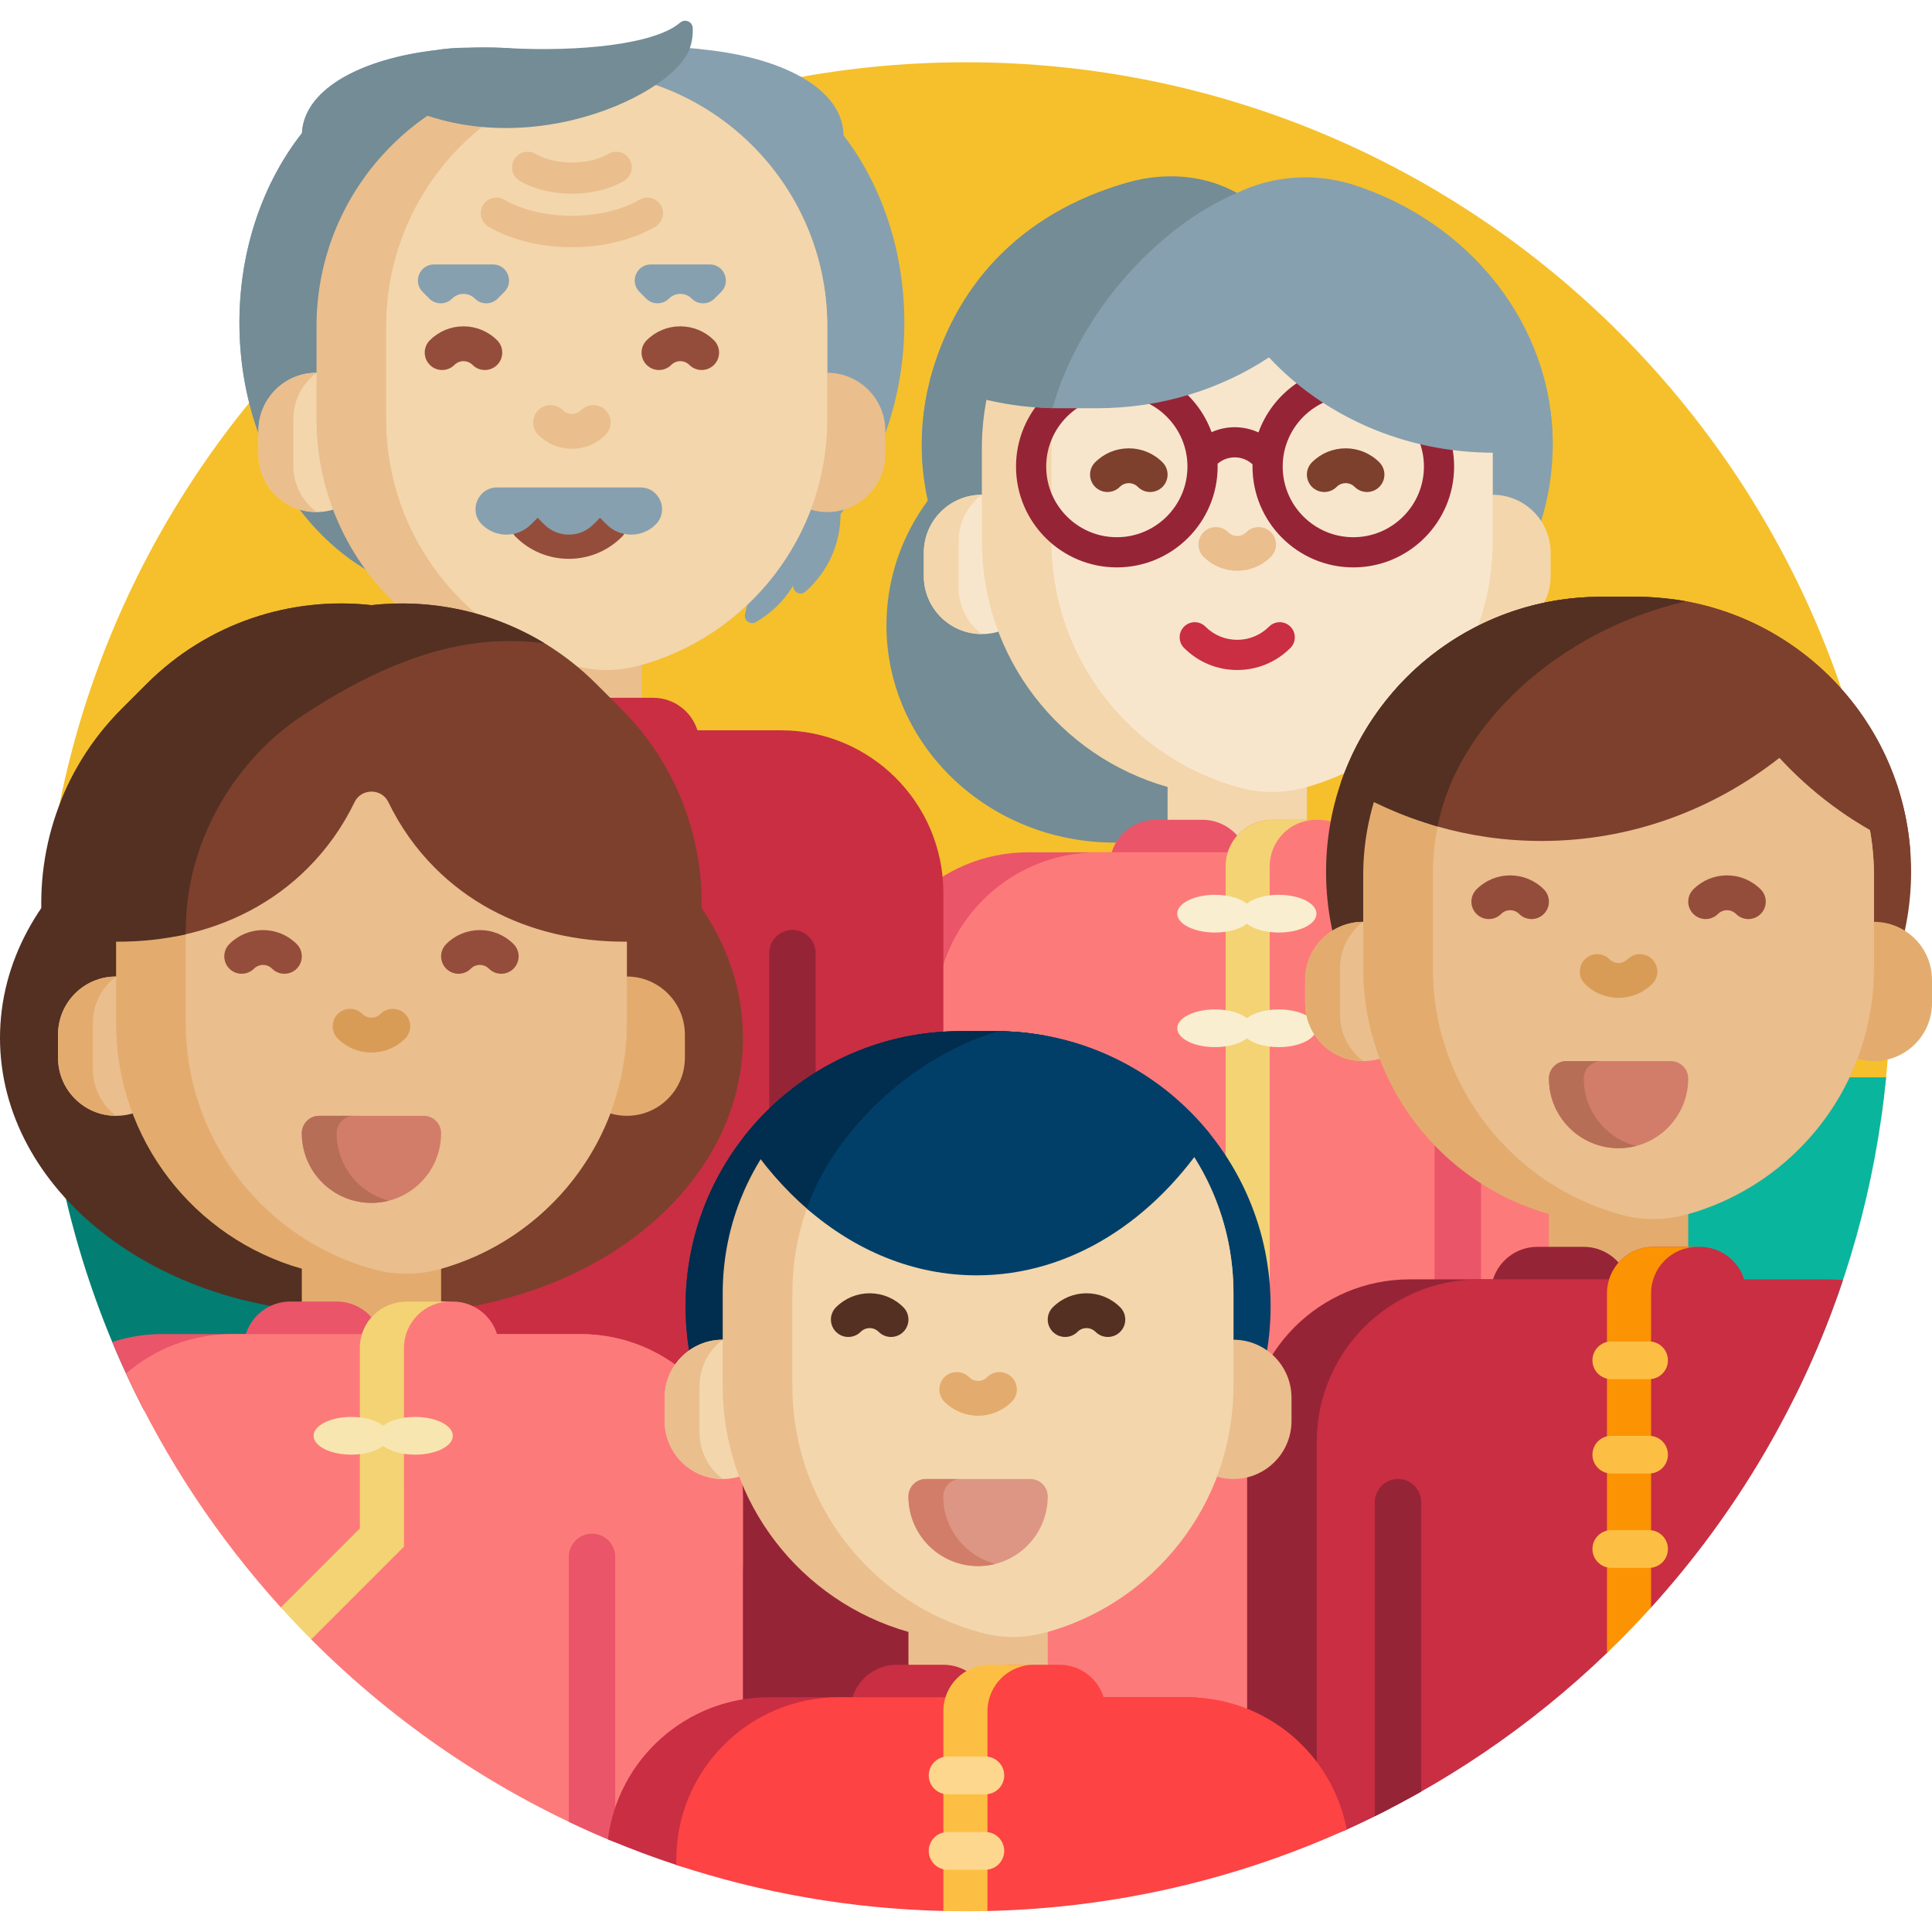 <svg xmlns="http://www.w3.org/2000/svg" id="Capa_1" height="512" viewBox="0 0 512 512" width="512"><g><path d="m13.387 295.833c-1.573-11.218-2.387-22.681-2.387-34.333 0-135.31 109.69-245 245-245s245 109.69 245 245c0 11.652-.813 23.115-2.387 34.333z" fill="#f5c02c"></path><path d="m380.177 285.5v88h-342.136c-13.816-26.832-22.822-56.545-25.88-88z" fill="#037e73"></path><path d="m370 285.5h129.839c-2.818 28.983-10.686 56.487-22.713 81.621-25.836 53.995-107.126 35.202-107.126-24.656z" fill="#0ab59e"></path><path d="m358.763 49.024c30.697 9.921 52.723 36.996 52.723 68.841 0 40.253-35.192 72.885-78.603 72.885h-10.004c-43.411 0-78.603-32.632-78.603-72.885 0-31.845 22.026-58.92 52.723-68.841 10.292-3.326 21.7.509 27.527 9.05l3.356 4.919 3.356-4.919c5.824-8.54 17.233-12.376 27.525-9.05z" fill="#87a0af"></path><path d="m363.498 165.719c0 31.797-27.061 57.574-60.442 57.574h-7.693c-33.381 0-60.442-25.777-60.442-57.574 0-12.313 4.058-23.723 10.969-33.083-1.059-4.77-1.616-9.71-1.616-14.771 0-30.268 19.899-56.227 48.229-67.242-10.086 16.798-16.437 37.836-17.354 60.821 6.32-2.136 13.124-3.298 20.213-3.298h7.693c33.382 0 60.443 25.776 60.443 57.573z" fill="#738c96"></path><path d="m260.201 168.033c-8.495 0-15.381-6.886-15.381-15.381v-6.153c0-8.495 6.886-15.381 15.381-15.381 8.495 0 15.381 6.886 15.381 15.381v6.153c.001 8.494-6.886 15.381-15.381 15.381z" fill="#f8e6cc"></path><path d="m410.939 146.499v6.153c0 8.495-6.886 15.381-15.381 15.381-1.519 0-2.986-.22-4.372-.63-7.539 19.893-24.185 35.306-44.849 41.15v23.467c0 10.194-8.264 18.458-18.458 18.458s-18.458-8.264-18.458-18.458v-23.467c-28.406-8.034-49.22-34.152-49.22-65.13v-24.61c0-37.378 30.301-67.678 67.678-67.678 37.377 0 67.678 30.301 67.678 67.678v12.305c8.496-.001 15.382 6.886 15.382 15.381zm-150.739-15.382c-8.494.001-15.38 6.887-15.38 15.381v6.153c0 8.494 6.886 15.381 15.38 15.381-3.735-2.806-6.151-7.273-6.151-12.305v-12.305c0-5.031 2.416-9.499 6.151-12.305z" fill="#f3d6ac"></path><path d="m395.558 118.812v24.61c0 31.25-21.18 57.553-49.969 65.337-5.551 1.501-11.41 1.501-16.961 0-28.788-7.784-49.969-34.087-49.969-65.337v-24.61c0-34.247 25.438-62.553 58.449-67.054 33.012 4.501 58.45 32.807 58.45 67.054z" fill="#f8e6cc"></path><path d="m336.801 147.564c-2.384 2.384-5.552 3.697-8.921 3.697-3.368 0-6.537-1.313-8.921-3.697-1.802-1.803-1.802-4.724 0-6.526 1.802-1.801 4.724-1.801 6.526 0 .641.641 1.492.994 2.395.994s1.754-.353 2.395-.994c1.802-1.801 4.724-1.801 6.526 0 1.802 1.802 1.802 4.723 0 6.526z" fill="#eabe8d"></path><path d="m308.07 122.509c1.802 1.802 1.802 4.724 0 6.526-1.802 1.801-4.724 1.801-6.526 0-.641-.641-1.492-.994-2.395-.994-.904 0-1.754.353-2.395.994-1.802 1.801-4.724 1.801-6.526 0-1.802-1.802-1.802-4.724 0-6.526 2.384-2.384 5.552-3.697 8.921-3.697s6.537 1.313 8.921 3.697zm57.461 0c-2.384-2.384-5.552-3.697-8.921-3.697-3.368 0-6.537 1.313-8.921 3.697-1.802 1.802-1.802 4.724 0 6.526 1.802 1.801 4.724 1.801 6.526 0 .641-.641 1.491-.994 2.395-.994s1.754.353 2.396.994c1.802 1.801 4.724 1.801 6.526 0 1.801-1.802 1.801-4.724-.001-6.526z" fill="#7d402d"></path><path d="m358.64 96.938c-11.554 0-21.417 7.373-25.134 17.66-3.926-1.817-8.484-1.84-12.425-.07-3.737-10.251-13.582-17.59-25.11-17.59-14.73 0-26.715 11.984-26.715 26.715s11.984 26.715 26.715 26.715 26.715-11.984 26.715-26.715c0-.251-.004-.501-.011-.75 1.263-1.096 2.857-1.694 4.542-1.694 1.764 0 3.427.655 4.716 1.851-.004.198-.007.395-.007.594 0 14.73 11.983 26.715 26.714 26.715s26.715-11.984 26.715-26.715-11.984-26.716-26.715-26.716zm-62.669 45.43c-10.319 0-18.715-8.396-18.715-18.715s8.396-18.715 18.715-18.715 18.715 8.396 18.715 18.715-8.396 18.715-18.715 18.715zm62.669 0c-10.319 0-18.714-8.396-18.714-18.715s8.395-18.715 18.714-18.715 18.715 8.396 18.715 18.715-8.396 18.715-18.715 18.715z" fill="#962437"></path><path d="m341.967 171.717c-3.766 3.766-8.769 5.84-14.087 5.84-5.319 0-10.322-2.074-14.088-5.84-1.562-1.563-1.562-4.095.001-5.657 1.563-1.561 4.095-1.562 5.657.001 2.254 2.254 5.247 3.496 8.43 3.496 3.182 0 6.176-1.242 8.431-3.496 1.561-1.563 4.096-1.563 5.656 0 1.562 1.561 1.562 4.094 0 5.656z" fill="#c92e43"></path><path d="m358.359 48.911c30.91 9.827 53.126 36.987 53.126 68.954 0 .645-.009 1.288-.027 1.928-1.847.121-3.712.182-5.592.182h-10.013c-23.802 0-45.134-9.791-59.562-25.262-12.861 8.484-28.594 13.474-45.586 13.474h-10.015c-1.161 0-2.316-.023-3.462-.069-18.138-.73-27.571-22.125-15.71-35.867 9.151-10.601 21.431-18.77 35.593-23.298 10.106-3.232 21.214-2.408 30.689 2.181l.002-.001c9.432-4.568 20.49-5.422 30.557-2.222z" fill="#87a0af"></path><path d="m278.931 108.169c-11.68-.238-22.604-2.84-32.506-7.309 6.267-24.288 23.2-44.235 52.491-52.527 9.747-2.759 20.25-2.042 28.884 2.8-21.716 9.331-41.925 32.352-48.869 57.036z" fill="#738c96"></path><path d="m330.956 229.558v18.458h-36.916s-18.458 6.283-18.458 20.919v92.288h-46.144v-92.288c0-23.786 19.282-43.068 43.068-43.068h22.098c1.568-4.992 6.232-8.614 11.741-8.614h12.305c6.797 0 12.306 5.509 12.306 12.305z" fill="#ea5569"></path><path d="m426.321 268.935v92.288l-66.321 94.277-112.104 20v-206.565c0-23.786 19.282-43.068 43.068-43.068h34.403c1.568-4.992 6.232-8.614 11.741-8.614h12.305c5.51 0 10.173 3.621 11.741 8.614h22.098c23.787 0 43.069 19.282 43.069 43.068z" fill="#fd7a7a"></path><path d="m392.482 346.457v-61.526c0-3.398-2.755-6.153-6.153-6.153-3.398 0-6.153 2.755-6.153 6.153v61.526c0 3.398 2.755 6.153 6.153 6.153 3.398 0 6.153-2.755 6.153-6.153z" fill="#ea5569"></path><path d="m336.493 229.558v116.04c0 3.228-2.617 5.845-5.845 5.845-3.228 0-5.845-2.617-5.845-5.845v-116.04c0-6.796 5.509-12.305 12.305-12.305h11.69c-6.795 0-12.305 5.509-12.305 12.305z" fill="#f3d373"></path><path d="m311.987 242.133c0-2.761 4.477-5 10-5 3.552 0 6.671.926 8.445 2.322 1.774-1.396 4.893-2.322 8.445-2.322 5.523 0 10 2.239 10 5s-4.477 5-10 5c-3.552 0-6.671-.926-8.445-2.322-1.774 1.396-4.893 2.322-8.445 2.322-5.523 0-10-2.238-10-5zm26.89 25.37c-3.552 0-6.671.926-8.445 2.322-1.774-1.396-4.893-2.322-8.445-2.322-5.523 0-10 2.239-10 5s4.477 5 10 5c3.552 0 6.671-.926 8.445-2.322 1.774 1.396 4.893 2.322 8.445 2.322 5.523 0 10-2.239 10-5s-4.477-5-10-5z" fill="#f9eecf"></path><path d="m222.759 136.225c-.033 3.961-.821 7.761-2.43 11.311-1.604 3.54-3.935 6.63-6.88 9.261-1.299 1.16-3.324.158-3.233-1.581.001-.016.002-.031.002-.047-.407.683-.845 1.351-1.316 2-2.279 3.148-5.18 5.71-8.592 7.699-1.487.867-3.297-.484-2.863-2.149.659-2.528 1.004-5.199 1.047-7.981-5.944 2.388-12.299 3.681-18.903 3.681h-7.646c-7.157 0-14.021-1.519-20.387-4.304-6.365 2.786-13.23 4.304-20.387 4.304h-7.646c-33.179 0-60.075-32.631-60.075-72.884 0-19.484 6.301-37.182 16.567-50.258.017-.344.046-.687.089-1.031 1.371-10.87 15.662-18.654 35.47-20.963 2.601-.417 5.254-.633 7.949-.633h.431c3.035-.111 6.162-.103 9.36.031l-.002.015c6.385.272 12.516 1.752 18.243 4.258 5.912-2.587 12.254-4.081 18.861-4.281 3.13-.126 6.191-.132 9.164-.023h.008c2.302 0 4.573.157 6.808.463 20.617 2.075 35.628 9.979 37.034 21.133.067.532.102 1.065.106 1.597 10.005 13.019 16.127 30.487 16.127 49.691.002 19.701-6.44 37.574-16.906 50.691z" fill="#87a0af"></path><path d="m127.24 158.421h-3.714c-33.179 0-60.075-32.631-60.075-72.884 0-19.484 6.301-37.182 16.567-50.258.017-.344.046-.687.089-1.031 1.371-10.87 15.662-18.654 35.47-20.963 2.601-.417 5.254-.633 7.949-.633h.431c3.035-.111 6.162-.103 9.36.031l-.002.015c.611.026 1.219.063 1.825.111-8.182 4.424-13.419 10.655-14.222 18.128-.043.403-.073.806-.089 1.209-10.265 15.347-16.567 36.119-16.567 58.986.001 27.308 8.987 51.627 22.978 67.289z" fill="#738c96"></path><path d="m83.881 135.703c-8.495 0-15.381-6.886-15.381-15.381v-6.153c0-8.495 6.886-15.381 15.381-15.381 8.495 0 15.381 6.886 15.381 15.381v6.153c0 8.495-6.886 15.381-15.381 15.381z" fill="#f3d6ac"></path><path d="m77.728 111.093v12.305c0 5.032 2.416 9.499 6.151 12.305-8.494-.001-15.38-6.887-15.38-15.381v-6.153c0-8.494 6.886-15.381 15.38-15.381-3.735 2.806-6.151 7.274-6.151 12.305zm141.509-12.305v-12.305c0-37.378-30.301-67.678-67.678-67.678-37.378 0-67.678 30.301-67.678 67.678v24.61c0 30.979 20.814 57.096 49.221 65.13v23.466c0 10.194 8.264 18.458 18.458 18.458 10.194 0 18.458-8.264 18.458-18.458v-23.466c20.664-5.844 37.31-21.258 44.849-41.15 1.386.41 2.853.63 4.371.63 8.495 0 15.381-6.887 15.381-15.381v-6.153c0-8.494-6.887-15.381-15.382-15.381z" fill="#eabe8d"></path><path d="m219.237 86.483v24.61c0 31.25-21.18 57.553-49.969 65.337-5.551 1.501-11.41 1.501-16.961 0-28.788-7.784-49.969-34.087-49.969-65.337v-24.61c0-34.247 25.438-62.553 58.449-67.054 33.013 4.501 58.45 32.807 58.45 67.054z" fill="#f3d6ac"></path><path d="m160.48 108.708c1.802 1.802 1.802 4.724 0 6.526-2.384 2.384-5.552 3.697-8.921 3.697s-6.537-1.313-8.921-3.697c-1.802-1.802-1.802-4.724 0-6.526 1.802-1.801 4.724-1.801 6.526 0 .641.641 1.492.994 2.395.994.904 0 1.754-.353 2.395-.994 1.802-1.801 4.724-1.801 6.526 0zm14.654-54.305c-1.157-1.974-3.696-2.637-5.668-1.481-9.707 5.686-26.107 5.686-35.814 0-1.976-1.157-4.512-.493-5.668 1.481s-.494 4.511 1.48 5.668c6.195 3.629 14.145 5.443 22.094 5.443s15.9-1.814 22.094-5.443c1.975-1.156 2.638-3.694 1.482-5.668zm-37.385-6.467c3.872 2.268 8.841 3.402 13.81 3.402s9.938-1.134 13.81-3.402c1.974-1.156 2.636-3.694 1.48-5.668-1.157-1.974-3.695-2.638-5.668-1.481-5.215 3.056-14.03 3.056-19.245 0-1.977-1.157-4.512-.493-5.668 1.481s-.493 4.511 1.481 5.668z" fill="#eabe8d"></path><path d="m131.75 90.18c1.802 1.802 1.802 4.724 0 6.526-1.802 1.801-4.724 1.801-6.526 0-.641-.641-1.492-.994-2.395-.994-.904 0-1.754.353-2.395.994-1.802 1.801-4.724 1.801-6.526 0-1.802-1.802-1.802-4.724 0-6.526 2.384-2.384 5.552-3.697 8.921-3.697s6.536 1.313 8.921 3.697zm57.46 0c-2.384-2.384-5.552-3.697-8.921-3.697s-6.537 1.313-8.921 3.697c-1.802 1.802-1.802 4.724 0 6.526 1.802 1.801 4.724 1.801 6.526 0 .641-.641 1.491-.994 2.395-.994s1.754.353 2.395.994c1.802 1.801 4.724 1.801 6.526 0 1.802-1.802 1.802-4.724 0-6.526zm-30.041 46.42c-2.255 2.254-5.249 3.496-8.431 3.496-3.183 0-6.176-1.242-8.43-3.496-1.563-1.563-4.095-1.562-5.657-.001-1.563 1.563-1.563 4.095-.001 5.657 3.766 3.766 8.769 5.84 14.088 5.84 5.318 0 10.321-2.074 14.087-5.84 1.563-1.562 1.563-4.095 0-5.656-1.561-1.562-4.096-1.562-5.656 0z" fill="#954d3b"></path><path d="m125.847 79.134c-1.667-1.667-4.37-1.667-6.037 0-1.667 1.667-4.37 1.667-6.036 0l-1.768-1.768c-2.689-2.689-.785-7.287 3.018-7.287h15.608c3.803 0 5.707 4.598 3.018 7.287l-1.768 1.768c-1.666 1.667-4.368 1.667-6.035 0zm62.247-9.055h-15.609c-3.803 0-5.707 4.598-3.018 7.287l1.768 1.768c1.667 1.667 4.37 1.667 6.036 0 1.667-1.667 4.37-1.667 6.036 0 1.667 1.667 4.37 1.667 6.037 0l1.768-1.768c2.689-2.689.784-7.287-3.018-7.287zm-18.391 59.097h-37.931c-5.121 0-7.686 6.192-4.065 9.813 3.589 3.589 9.408 3.589 12.997 0l1.767-1.767 1.767 1.767c3.589 3.589 9.408 3.589 12.997 0l1.767-1.767 1.767 1.767c3.589 3.589 9.408 3.589 12.997 0 3.624-3.621 1.059-9.813-4.063-9.813z" fill="#87a0af"></path><path d="m98.625 23.483 3.125-2.75c11.106-5.44 20.809-8.6 33.16-7.962 18.293.945 38.449-.89 45.322-6.769 1.29-1.103 3.273-.285 3.344 1.411.083 1.987-.205 3.9-.894 5.708-4.992 13.1-49.807 33.362-84.057 10.362z" fill="#738c96"></path><path d="m201.401 236.606v92.289h-148.283v-92.289c0-23.786 19.282-43.068 43.068-43.068h22.098c1.568-4.992 6.232-8.614 11.741-8.614h12.305c5.51 0 10.173 3.621 11.741 8.614h4.262c23.786 0 43.068 19.282 43.068 43.068z" fill="#962437"></path><path d="m250 236.606v228.894h-80l-98.424-100v-128.894c0-23.786 19.282-43.068 43.068-43.068h34.403c1.568-4.992 6.232-8.614 11.741-8.614h12.305c5.51 0 10.173 3.621 11.741 8.614h22.098c23.786 0 43.068 19.282 43.068 43.068z" fill="#c92e43"></path><path d="m203.856 314.128v-61.526c0-3.398 2.755-6.153 6.153-6.153s6.153 2.755 6.153 6.153v61.526c0 3.398-2.755 6.153-6.153 6.153s-6.153-2.755-6.153-6.153zm-105.415 70.113v14.979c0 36.605 29.674 66.279 66.279 66.279h85.28v-81.259h-151.559z" fill="#962437"></path><path d="m132.93 344.394c-9.006 2.302-18.618 3.546-28.599 3.546h-11.779c-51.115 0-92.552-32.632-92.552-72.884 0-40.253 41.437-72.884 92.552-72.884h11.779c9.981 0 19.593 1.244 28.599 3.546-37.118 9.488-63.953 36.945-63.953 69.338 0 32.393 26.835 59.85 63.953 69.338z" fill="#533022"></path><path d="m196.882 275.055c0 36.338-33.768 66.465-77.941 71.981-44.173-5.516-77.941-35.643-77.941-71.98 0-36.338 33.768-66.465 77.941-71.981 44.173 5.516 77.941 35.643 77.941 71.98z" fill="#7d402d"></path><path d="m30.763 295.703c-8.495 0-15.381-6.887-15.381-15.381v-6.153c0-8.495 6.886-15.381 15.381-15.381 8.495 0 15.381 6.887 15.381 15.381v6.153c0 8.495-6.886 15.381-15.381 15.381z" fill="#eabe8d"></path><path d="m24.61 271.093v12.305c0 5.032 2.416 9.499 6.151 12.305-8.494-.001-15.38-6.887-15.38-15.381v-6.153c0-8.494 6.886-15.381 15.38-15.381-3.735 2.806-6.151 7.274-6.151 12.305zm141.51-12.305v-12.305c0-37.378-30.301-67.678-67.678-67.678-37.378 0-67.678 30.301-67.678 67.678v24.61c0 30.979 20.814 57.096 49.221 65.13v23.467c0 10.194 8.264 18.458 18.458 18.458 10.194 0 18.458-8.264 18.458-18.458v-23.467c20.664-5.844 37.31-21.258 44.849-41.15 1.386.41 2.853.63 4.371.63 8.495 0 15.381-6.887 15.381-15.381v-6.153c-.001-8.494-6.888-15.381-15.382-15.381z" fill="#e3ac6e"></path><path d="m166.119 246.483v24.61c0 31.25-21.18 57.553-49.969 65.337-5.551 1.501-11.41 1.501-16.961 0-28.788-7.784-49.969-34.087-49.969-65.337v-24.61c0-34.247 25.438-62.553 58.449-67.054 33.013 4.501 58.45 32.807 58.45 67.054z" fill="#eabe8d"></path><path d="m107.362 275.235c-2.384 2.384-5.552 3.697-8.921 3.697s-6.537-1.313-8.921-3.697c-1.802-1.802-1.802-4.724 0-6.526 1.802-1.801 4.724-1.801 6.526 0 .641.641 1.492.994 2.395.994.904 0 1.754-.353 2.395-.994 1.802-1.801 4.724-1.801 6.526 0 1.802 1.802 1.802 4.723 0 6.526z" fill="#d89c56"></path><path d="m78.632 250.18c1.802 1.802 1.802 4.724 0 6.526-1.802 1.801-4.724 1.801-6.526 0-.641-.641-1.492-.994-2.395-.994-.904 0-1.754.353-2.395.994-1.802 1.801-4.724 1.801-6.526 0-1.802-1.802-1.802-4.724 0-6.526 2.384-2.384 5.552-3.697 8.921-3.697 3.368 0 6.537 1.313 8.921 3.697zm57.46 0c-2.384-2.384-5.552-3.697-8.921-3.697s-6.537 1.313-8.921 3.697c-1.802 1.802-1.802 4.724 0 6.526 1.802 1.801 4.724 1.801 6.526 0 .641-.641 1.492-.994 2.395-.994s1.754.353 2.395.994c1.802 1.801 4.724 1.801 6.526 0 1.803-1.802 1.803-4.724 0-6.526z" fill="#954d3b"></path><path d="m185.512 247.378c-26.581 5.719-52.603.266-70.21-17.342-5.165-5.165-9.284-11.054-12.382-17.469-1.792-3.71-7.166-3.71-8.958 0-3.098 6.415-7.217 12.304-12.382 17.469-9.156 9.156-20.587 15.025-33.189 17.746-21.997 4.749-40.347-17.327-31.248-37.91 3.536-7.998 8.581-15.49 15.135-22.045l6.56-6.559c16.286-16.287 38.363-23.254 59.603-20.902 21.24-2.352 43.317 4.615 59.603 20.902l6.56 6.559c16.272 16.274 23.241 38.327 20.908 59.551z" fill="#7d402d"></path><path d="m98.441 318.776c-10.194 0-18.458-8.264-18.458-18.458 0-2.548 2.066-4.614 4.614-4.614h27.687c2.548 0 4.614 2.066 4.614 4.614.001 10.194-8.263 18.458-18.457 18.458z" fill="#d27d69"></path><path d="m103.056 318.194c-1.475.38-3.021.582-4.614.582-10.194 0-18.458-8.264-18.458-18.458 0-2.548 2.066-4.614 4.614-4.614h9.229c-2.549 0-4.614 2.066-4.614 4.614-.001 8.6 5.882 15.827 13.843 17.876z" fill="#b66e56"></path><path d="m49.221 247.598c-11.86 2.702-24.788 2.59-37.85-.22-2.334-21.224 4.635-43.277 20.908-59.55l6.56-6.559c16.286-16.287 38.363-23.254 59.603-20.902 15.74-1.743 31.938 1.632 45.899 10.123-18.507-2.458-38.507 2.161-64.252 19.192-18.591 12.298-30.867 34.193-30.867 56.801v1.115z" fill="#533022"></path><path d="m196.882 396.605v20.071c0-23.786-19.282-43.068-43.068-43.068h-110.746c-1.633 0-3.245.091-4.832.269-3.072-5.941-5.909-12.025-8.497-18.237 4.197-1.365 8.677-2.103 13.329-2.103h22.098c1.568-4.992 6.232-8.614 11.741-8.614h12.305c5.51 0 10.173 3.621 11.741 8.614h52.86c23.787.001 43.069 19.283 43.069 43.068z" fill="#ea5569"></path><path d="m196.882 396.606v67.439c0 18.259-18.599 30.594-35.441 23.541-29.761-12.462-56.54-30.629-78.97-53.133-1.283-1.287.345-5.825-.909-7.14-1.435-1.505-5.749.208-7.146-1.334-16.63-18.348-30.517-39.227-41.015-61.991 7.546-6.512 17.375-10.45 28.124-10.45h34.403c1.568-4.992 6.232-8.614 11.741-8.614h12.305c5.51 0 10.173 3.621 11.741 8.614h22.098c23.787 0 43.069 19.282 43.069 43.068z" fill="#fd7a7a"></path><path d="m163.043 412.602v75.648c-4.16-1.708-8.263-3.526-12.305-5.452v-70.196c0-3.398 2.755-6.152 6.153-6.152s6.152 2.754 6.152 6.152z" fill="#ea5569"></path><path d="m107.055 357.229v36.112l.008-.008v16.532l-24.589 24.589c-2.752-2.761-5.438-5.587-8.056-8.476l20.948-20.948v-47.802c0-6.796 5.509-12.305 12.305-12.305h11.69c-6.797.001-12.306 5.51-12.306 12.306z" fill="#f3d373"></path><path d="m120 380.5c0 2.761-4.477 5-10 5-3.552 0-6.671-.926-8.445-2.322-1.774 1.396-4.893 2.322-8.445 2.322-5.523 0-10-2.239-10-5s4.477-5 10-5c3.552 0 6.671.926 8.445 2.322 1.774-1.396 4.893-2.322 8.445-2.322 5.523 0 10 2.239 10 5z" fill="#f7e6b0"></path><path d="m437.864 303.801c-1.418.082-2.846.124-4.285.124h-9.276c-40.253 0-72.884-32.631-72.884-72.884 0-40.253 32.631-72.884 72.884-72.884h9.276c1.439 0 2.867.042 4.285.124-38.258 2.218-68.599 33.946-68.599 72.76-.001 38.814 30.34 70.542 68.599 72.76z" fill="#533022"></path><path d="m506.463 231.041c0 36.955-27.503 67.486-63.157 72.241-35.654-4.755-63.157-35.286-63.157-72.241 0-36.955 27.503-67.486 63.157-72.241 35.653 4.755 63.157 35.286 63.157 72.241z" fill="#7d402d"></path><path d="m361.262 281.208c-8.495 0-15.381-6.886-15.381-15.381v-6.153c0-8.495 6.886-15.381 15.381-15.381 8.495 0 15.381 6.886 15.381 15.381v6.153c0 8.495-6.886 15.381-15.381 15.381z" fill="#eabe8d"></path><path d="m355.109 256.598v12.305c0 5.032 2.416 9.499 6.151 12.305-8.494-.001-15.38-6.887-15.38-15.381v-6.153c0-8.495 6.886-15.381 15.38-15.381-3.734 2.806-6.151 7.273-6.151 12.305zm141.51-12.305v-12.305c0-37.378-30.301-67.678-67.678-67.678-37.378 0-67.678 30.301-67.678 67.678v24.61c0 30.979 20.814 57.096 49.221 65.13v23.467c0 10.194 8.264 18.458 18.458 18.458 10.194 0 18.458-8.264 18.458-18.458v-23.467c20.664-5.844 37.31-21.258 44.849-41.15 1.385.41 2.853.63 4.371.63 8.495 0 15.381-6.886 15.381-15.381v-6.153c-.001-8.495-6.887-15.381-15.382-15.381z" fill="#e3ac6e"></path><path d="m496.619 231.987v24.61c0 31.25-21.18 57.553-49.969 65.337-5.551 1.501-11.41 1.501-16.961 0-28.788-7.784-49.969-34.087-49.969-65.337v-24.61c0-34.247 25.438-62.553 58.449-67.054 33.012 4.502 58.45 32.807 58.45 67.054z" fill="#eabe8d"></path><path d="m437.861 260.739c-2.384 2.384-5.552 3.697-8.921 3.697s-6.537-1.313-8.921-3.697c-1.802-1.802-1.802-4.724 0-6.526 1.802-1.801 4.724-1.801 6.526 0 .641.641 1.491.994 2.395.994s1.754-.353 2.395-.994c1.802-1.801 4.724-1.801 6.526 0 1.803 1.803 1.803 4.724 0 6.526z" fill="#d89c56"></path><path d="m409.131 235.684c1.802 1.803 1.802 4.724 0 6.526-1.802 1.801-4.724 1.801-6.526 0-.641-.641-1.491-.994-2.395-.994s-1.754.353-2.395.994c-1.802 1.801-4.724 1.801-6.526 0-1.802-1.802-1.802-4.724 0-6.526 2.384-2.384 5.552-3.697 8.921-3.697s6.537 1.313 8.921 3.697zm57.461 0c-2.384-2.384-5.552-3.697-8.921-3.697s-6.537 1.313-8.921 3.697c-1.802 1.803-1.802 4.724 0 6.526 1.802 1.801 4.724 1.801 6.526 0 .641-.641 1.492-.994 2.395-.994s1.754.353 2.395.994c1.802 1.801 4.724 1.801 6.526 0 1.802-1.802 1.802-4.723 0-6.526z" fill="#954d3b"></path><path d="m474.372 203.764c-.959-.96-1.895-1.934-2.808-2.923-17.651 13.843-39.457 22.023-63.056 22.023-9.634 0-18.97-1.363-27.846-3.919-16.062-4.624-21.697-24.284-10.503-36.697 13.34-14.793 32.656-24.092 54.143-24.092h9.276c22.18 0 42.045 9.907 55.413 25.538 9.72 11.366 16.005 25.758 17.245 41.567-11.642-4.942-22.469-12.102-31.864-21.497z" fill="#7d402d"></path><path d="m380.959 219.03c-9.11-2.593-17.74-6.439-25.714-11.357 9.739-28.791 36.978-49.516 69.058-49.516h9.276c4.51 0 8.925.41 13.208 1.194-34.154 7.925-60.653 32.995-65.827 59.677-.001 0-.001.001-.001.002z" fill="#533022"></path><path d="m428.94 304.28c-10.194 0-18.458-8.264-18.458-18.458 0-2.548 2.066-4.614 4.614-4.614h27.687c2.548 0 4.614 2.066 4.614 4.614.001 10.194-8.263 18.458-18.457 18.458z" fill="#d27d69"></path><path d="m433.555 303.699c-1.475.38-3.021.582-4.614.582-10.194 0-18.458-8.264-18.458-18.458 0-2.548 2.066-4.614 4.614-4.614h9.229c-2.549 0-4.614 2.066-4.614 4.614-.001 8.6 5.882 15.827 13.843 17.876z" fill="#b66e56"></path><path d="m432.017 342.734v18.458h-36.916s-26.659 2.94-26.659 20.919v97.12c-3.938 2.038-7.939 3.972-11.998 5.799-12.174 5.479-25.945-3.504-25.945-16.854v-86.066c0-23.786 19.282-43.068 43.068-43.068h22.098c1.568-4.992 6.232-8.613 11.741-8.613h12.305c6.796 0 12.306 5.509 12.306 12.305z" fill="#962437"></path><path d="m488.411 339.235c-10.863 32.493-28.35 61.952-50.857 86.776-.847.934-2.443-1.015-3.304-.095-2.045 2.187-3.96 3.972-6.083 6.083-.951.946-1.336 5.124-2.303 6.054-20.166 19.407-43.65 35.391-69.515 47.019-3.467 1.559-7.392-.951-7.392-4.753v-98.21c0-23.786 19.282-43.068 43.068-43.068h34.403c1.568-4.992 6.232-8.613 11.741-8.613h12.305c5.51 0 10.173 3.621 11.741 8.613h22.098c1.382.001 2.749.067 4.098.194z" fill="#c92e43"></path><path d="m376.644 398.107v76.68c-4.032 2.285-8.135 4.459-12.305 6.519v-83.199c0-3.398 2.754-6.153 6.152-6.153s6.153 2.755 6.153 6.153z" fill="#962437"></path><path d="m449.859 330.429c-6.796 0-12.305 5.509-12.305 12.305v83.277c-3.759 4.146-7.658 8.163-11.69 12.042v-95.32c0-6.796 5.509-12.305 12.305-12.305h11.69z" fill="#fc9302"></path><path d="m422.017 360.5c0-2.761 2.239-5 5-5h10c2.761 0 5 2.239 5 5s-2.239 5-5 5h-10c-2.762 0-5-2.239-5-5zm15 20h-10c-2.761 0-5 2.239-5 5s2.239 5 5 5h10c2.761 0 5-2.239 5-5s-2.239-5-5-5zm0 25h-10c-2.761 0-5 2.239-5 5s2.239 5 5 5h10c2.761 0 5-2.239 5-5s-2.239-5-5-5z" fill="#fdbf43"></path><path d="m336.726 346.155c0 40.253-32.631 72.884-72.884 72.884h-9.276c-40.253 0-72.884-32.631-72.884-72.884 0-40.253 32.631-72.884 72.884-72.884h9.276c40.253-.001 72.884 32.631 72.884 72.884z" fill="#013f69"></path><path d="m273.01 418.468c-3.003.377-6.063.572-9.168.572h-9.276c-40.253 0-72.884-32.632-72.884-72.885 0-40.253 32.631-72.884 72.884-72.884h9.276c3.105 0 6.165.194 9.168.571-35.925 4.509-63.716 35.165-63.716 72.313 0 37.147 27.791 67.804 63.716 72.313z" fill="#012d4e"></path><path d="m191.526 391.954c-8.495 0-15.381-6.887-15.381-15.381v-6.153c0-8.495 6.886-15.381 15.381-15.381 8.495 0 15.381 6.886 15.381 15.381v6.153c0 8.495-6.886 15.381-15.381 15.381z" fill="#f3d6ac"></path><path d="m185.373 367.344v12.305c0 5.032 2.416 9.499 6.151 12.305-8.494-.001-15.38-6.887-15.38-15.382v-6.152c0-8.495 6.886-15.381 15.38-15.382-3.735 2.807-6.151 7.274-6.151 12.306zm141.509-12.305v-12.305c0-37.378-30.301-67.678-67.678-67.678-37.378 0-67.678 30.301-67.678 67.678v24.61c0 30.979 20.814 57.096 49.221 65.131v23.467c0 10.194 8.264 18.458 18.458 18.458s18.458-8.264 18.458-18.458v-23.467c20.664-5.844 37.31-21.258 44.849-41.15 1.385.41 2.853.63 4.371.63 8.495 0 15.381-6.886 15.381-15.382v-6.152c0-8.496-6.887-15.382-15.382-15.382z" fill="#eabe8d"></path><path d="m326.882 342.734v24.61c0 31.25-21.18 57.553-49.969 65.337-5.551 1.501-11.41 1.501-16.961 0-28.788-7.784-49.969-34.087-49.969-65.337v-24.61c0-34.247 25.438-62.553 58.449-67.054 33.013 4.501 58.45 32.807 58.45 67.054z" fill="#f3d6ac"></path><path d="m268.125 371.486c-2.384 2.384-5.552 3.697-8.921 3.697s-6.537-1.313-8.921-3.697c-1.802-1.802-1.802-4.724 0-6.526 1.802-1.801 4.724-1.801 6.526 0 .641.641 1.492.994 2.395.994.904 0 1.754-.353 2.395-.994 1.802-1.801 4.724-1.801 6.526 0 1.802 1.802 1.802 4.723 0 6.526z" fill="#e3ac6e"></path><path d="m239.395 346.431c1.802 1.802 1.802 4.724 0 6.526-1.802 1.801-4.724 1.801-6.526 0-.641-.641-1.491-.994-2.395-.994s-1.754.353-2.395.994c-1.802 1.801-4.724 1.801-6.526 0-1.802-1.802-1.802-4.724 0-6.526 2.384-2.384 5.552-3.697 8.921-3.697s6.536 1.313 8.921 3.697zm57.46 0c-2.384-2.384-5.552-3.697-8.921-3.697s-6.537 1.313-8.921 3.697c-1.802 1.802-1.802 4.724 0 6.526 1.802 1.801 4.724 1.801 6.526 0 .641-.641 1.492-.994 2.395-.994.904 0 1.754.353 2.395.994 1.802 1.801 4.724 1.801 6.526 0 1.802-1.802 1.802-4.724 0-6.526z" fill="#533022"></path><path d="m197.258 301.117c13.345-16.958 34.055-27.847 57.308-27.847h9.276c4.396 0 8.702.39 12.883 1.135-.179.032-.359.065-.537.098-14.942 2.782-46.348 35.902-58.508 46.103-1.012.849-2.499.853-3.501-.008-6.333-5.442-12.031-12.01-16.921-19.481z" fill="#012d4e"></path><path d="m258.826 337.978c-16.683 0-32.178-6.529-45.026-17.707v-.001c7.374-20.964 28.4-40.516 50.868-46.995 22.677.252 42.869 10.861 56.066 27.319-14.751 22.839-37.008 37.384-61.908 37.384z" fill="#013f69"></path><path d="m259.204 415.026c-10.194 0-18.458-8.264-18.458-18.458 0-2.548 2.066-4.614 4.614-4.614h27.687c2.548 0 4.614 2.066 4.614 4.614.001 10.195-8.263 18.458-18.457 18.458z" fill="#dd9683"></path><path d="m263.818 414.445c-1.475.38-3.021.582-4.614.582-10.194 0-18.458-8.264-18.458-18.458 0-2.548 2.066-4.614 4.614-4.614h9.229c-2.549 0-4.614 2.066-4.614 4.614 0 8.6 5.883 15.827 13.843 17.876z" fill="#d27d69"></path><path d="m315.207 449.793c27.187.39 29.35 40.3 2.38 43.751-48.632 6.223-120.496 6.576-138.367.684-6.151-2.028-12.195-4.294-18.12-6.785 2.663-21.23 20.778-37.654 42.73-37.654h22.098c1.568-4.992 6.232-8.614 11.741-8.614h12.305c5.51 0 10.173 3.622 11.741 8.614h52.861c.212 0 .422.001.631.004z" fill="#c92e43"></path><path d="m356.897 484.825c-29.142 13.187-61.325 20.838-95.207 21.61-1.891.043-3.788-2.81-5.69-2.81-2.006 0-4.005 2.851-5.999 2.803-24.67-.593-48.436-4.833-70.78-12.2v-1.372c0-23.786 19.282-43.068 43.068-43.068h34.403c1.568-4.992 6.232-8.614 11.741-8.614h12.305c5.51 0 10.173 3.622 11.741 8.614h22.098c21.041.001 38.558 15.09 42.32 35.037z" fill="#fd4343"></path><path d="m273.995 441.175c-6.796 0-12.305 5.509-12.305 12.305v52.955c-1.892.043-3.788.065-5.69.065-2.006 0-4.006-.024-6-.072v-52.948c0-6.796 5.509-12.305 12.305-12.305z" fill="#fdbf43"></path><path d="m246.128 470.5c0-2.761 2.239-5 5-5h10c2.761 0 5 2.239 5 5s-2.239 5-5 5h-10c-2.762 0-5-2.239-5-5zm15 15h-10c-2.761 0-5 2.239-5 5s2.239 5 5 5h10c2.761 0 5-2.239 5-5s-2.239-5-5-5z" fill="#fdd78d"></path></g></svg>